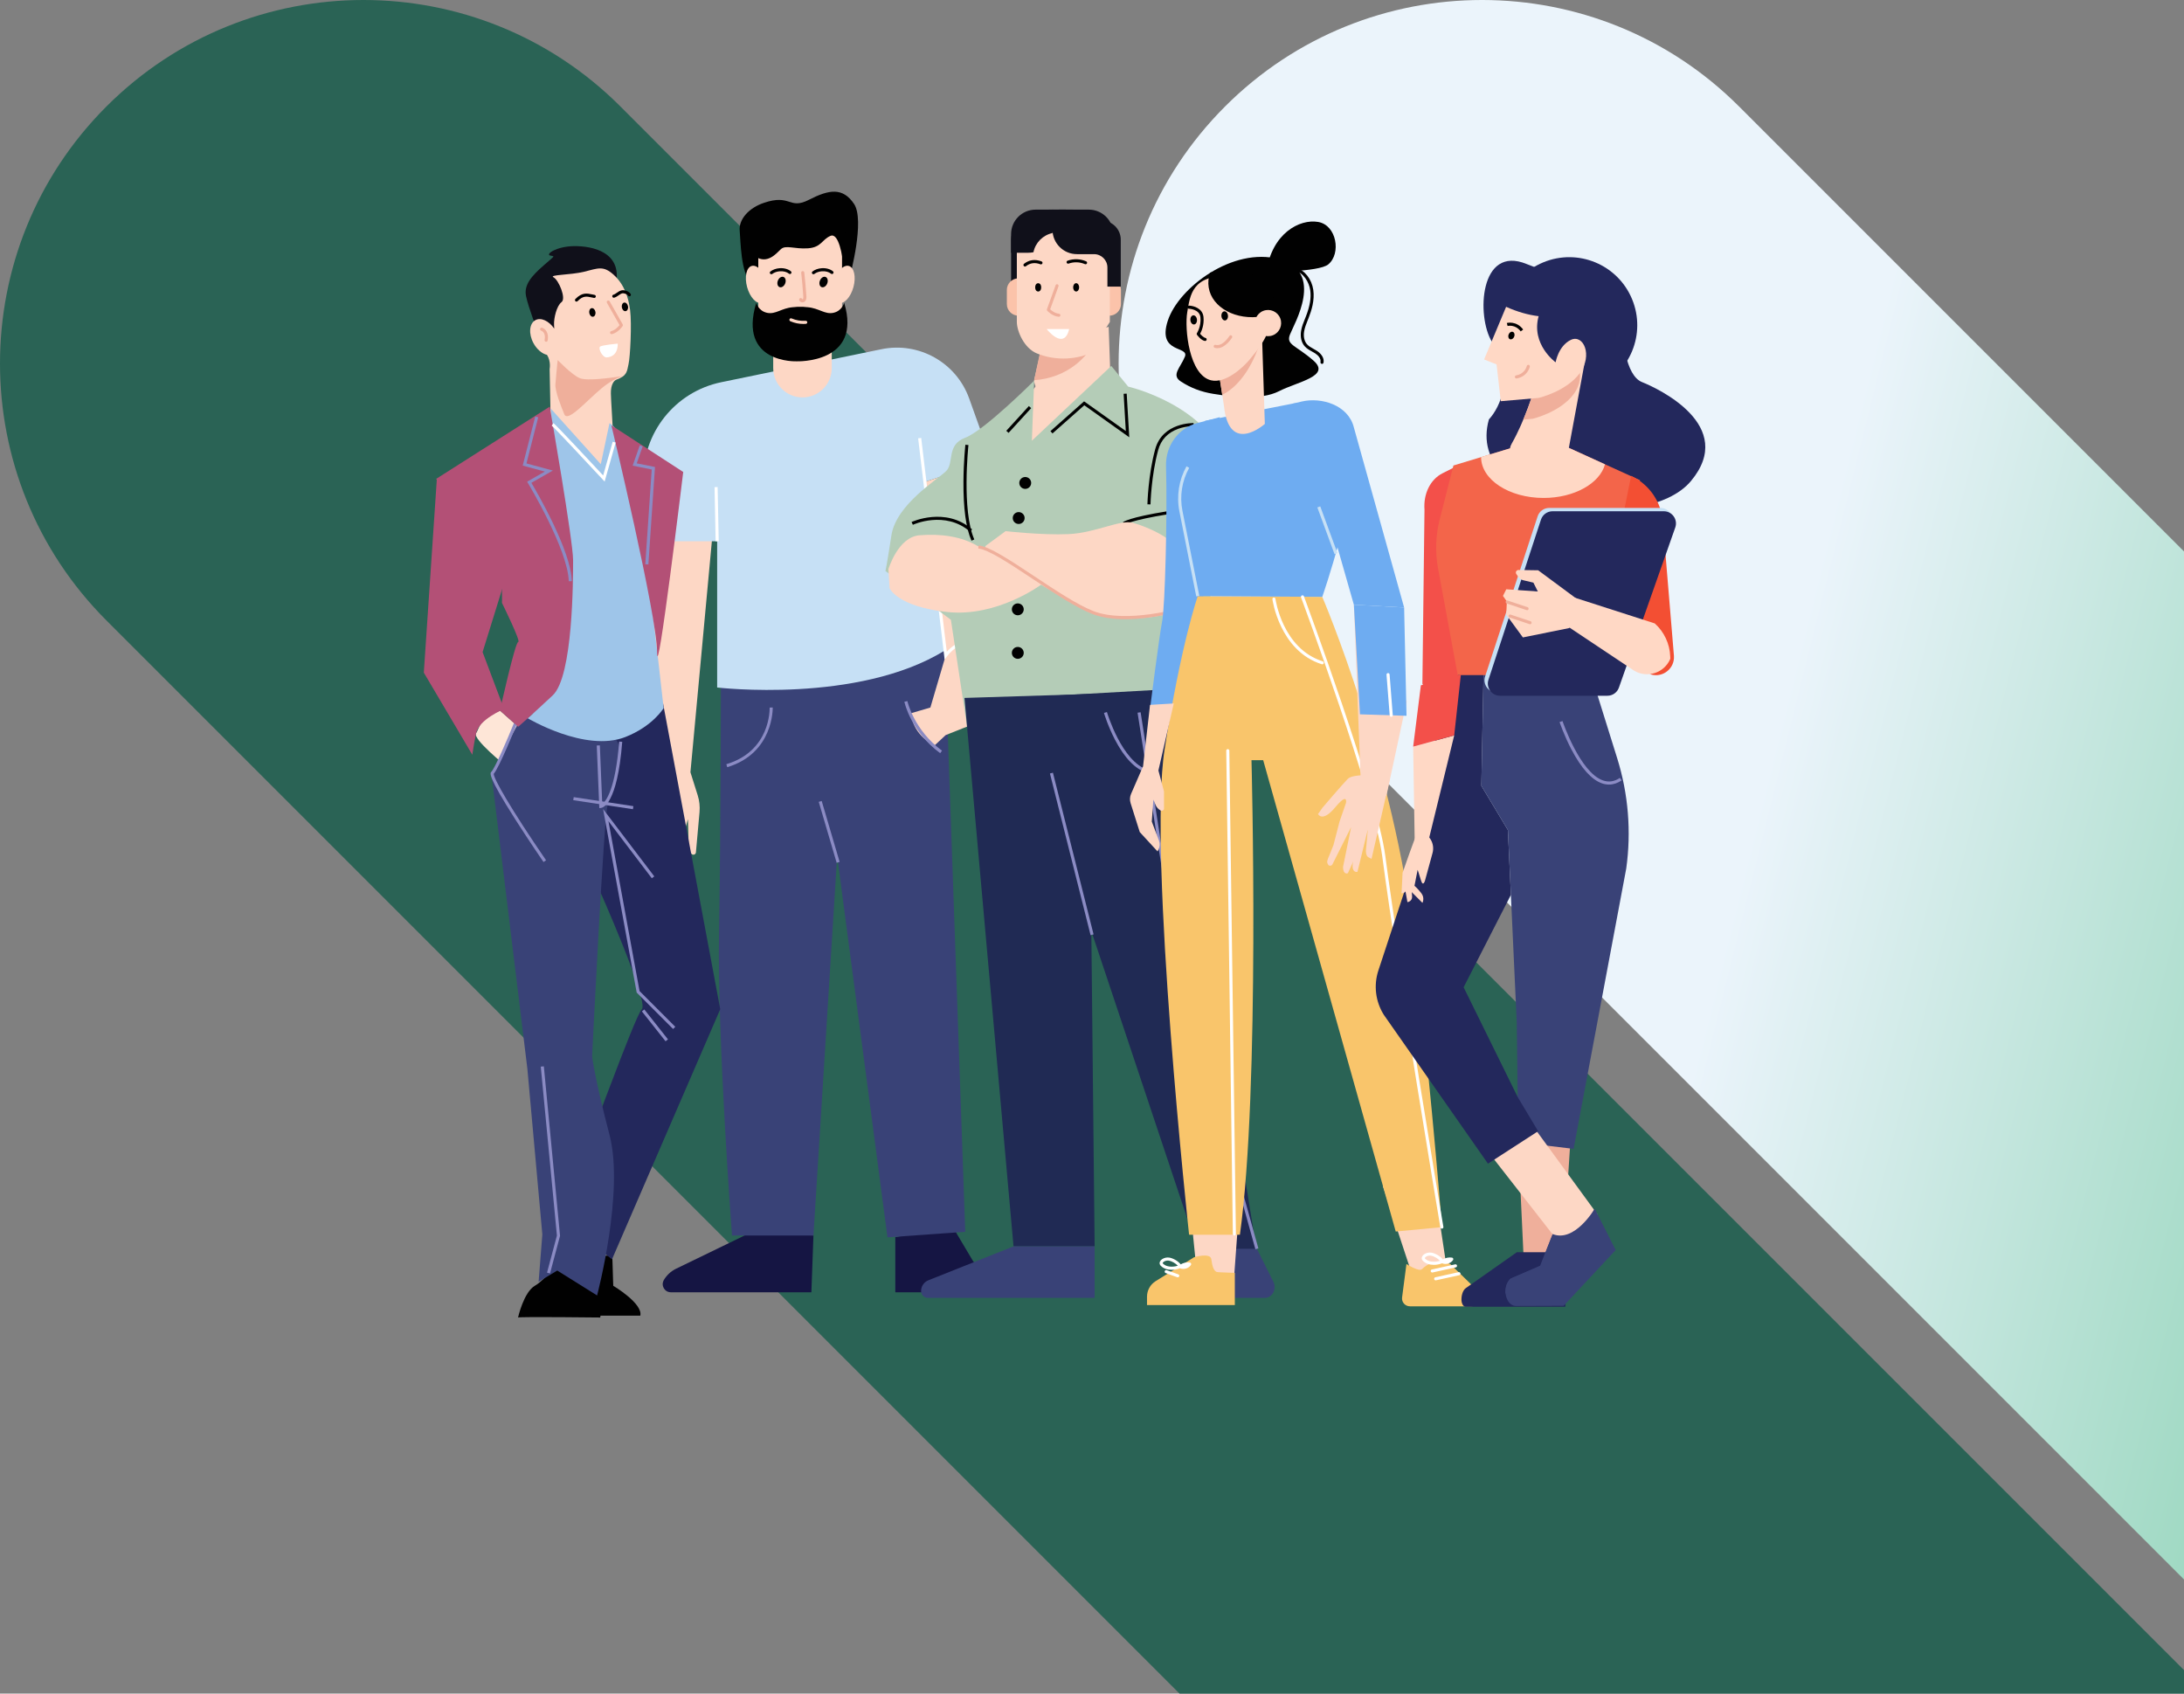 <svg xmlns="http://www.w3.org/2000/svg" xmlns:xlink="http://www.w3.org/1999/xlink" id="Layer_2" data-name="Layer 2" viewBox="0 0 1230.99 954.53"><rect x="0" y="0" width="1230.99" height="954.53" fill="#808080" stroke="none"/><defs><style>      .cls-1 {        fill: url(#New_Gradient_Swatch_19);      }      .cls-1, .cls-2, .cls-3, .cls-4, .cls-5, .cls-6, .cls-7, .cls-8, .cls-9, .cls-10, .cls-11, .cls-12, .cls-13, .cls-14, .cls-15, .cls-16, .cls-17, .cls-18, .cls-19, .cls-20, .cls-21, .cls-22, .cls-23, .cls-24, .cls-25, .cls-26 {        stroke-width: 0px;      }      .cls-3 {        fill: #f9c56b;      }      .cls-4 {        fill: #2a6355;      }      .cls-5 {        fill: #6eacf1;      }      .cls-6 {        fill: #394277;      }      .cls-7 {        fill: #10101a;      }      .cls-8 {        fill: #151543;      }      .cls-9 {        fill: #23285c;      }      .cls-10 {        fill: #202a54;      }      .cls-11 {        fill: #c6e0f5;      }      .cls-12 {        fill: #b35076;      }      .cls-13 {        fill: #b4ccb7;      }      .cls-14 {        fill: #8b8bc4;      }      .cls-15 {        fill: #9ec5e9;      }      .cls-16 {        fill: #ffd8c5;      }      .cls-17 {        fill: #f3654a;      }      .cls-18 {        fill: #fff;      }      .cls-19 {        fill: #fee6d7;      }      .cls-20 {        fill: #f0af9b;      }      .cls-21 {        fill: #fbc3aa;      }      .cls-22 {        fill: #fdd7c5;      }      .cls-23 {        fill: #efaf9b;      }      .cls-24 {        fill: #f34f33;      }      .cls-25 {        fill: #f3504a;      }      .cls-26 {        fill: #010101;      }    </style><linearGradient id="New_Gradient_Swatch_19" data-name="New Gradient Swatch 19" x1="996.54" y1="432.77" x2="1337.07" y2="517.9" gradientUnits="userSpaceOnUse"><stop offset="0" stop-color="#ebf4fb"></stop><stop offset="1" stop-color="#9dd8c1"></stop><stop offset="1" stop-color="#000"></stop></linearGradient></defs><g id="Design_2" data-name="Design 2"><g><path class="cls-4" d="m1230.99,941.29L349.69,60c-80-80-209.7-80-289.69,0h0c-80,80-80,209.7,0,289.7l604.84,604.84h566.15v-13.24Z"></path><path class="cls-1" d="m980.19,60c-80-80-209.7-80-289.69,0h0c-80,80-80,209.7,0,289.7l540.49,540.49V310.79l-250.79-250.79Z"></path><g><g><path class="cls-22" d="m363.54,305.06s-2.09,38.61-1.04,74.08c1.04,35.48,7.3,65.73,7.3,65.73,0,0-3.13,18.78-2.09,28.17.77,6.97,11.33,20.27,16.71,26.66,1.12,1.33,3.29.61,3.4-1.13l.31-5.18c.06-1.03-.16-2.05-.65-2.95l-5.28-9.75,5.56-19.01.4,15.23c.04,1.55.59,3.05,1.56,4.27h0c.8,1,2.41.52,2.53-.76l2.03-22.68c.29-3.21-.06-6.44-1.03-9.52l-4.09-12.97,12.52-134.95-38.14,4.75Z"></path><polygon class="cls-23" points="385.16 500.99 374.48 481.36 374.92 474 376.66 474.1 376.24 480.97 386.69 500.16 385.16 500.99"></polygon></g><path class="cls-8" d="m458.49,696.34l-1.16,32h-79.22c-3.53,0-5.73-3.83-3.95-6.88v-.02c1.62-2.76,4.01-4.97,6.88-6.37l41.5-20.12,35.94,1.39Z"></path><path class="cls-8" d="m504.63,697.27v31.07h56.58l-1.32-5.06c-.94-3.61-3.18-6.76-6.29-8.83l-4.91-3.28-11.59-19.48-32.46,5.56Z"></path><polygon class="cls-6" points="532.57 366.62 544.05 694.25 500.22 697.38 458.49 381.23 532.57 366.62"></polygon><path class="cls-6" d="m458.49,696.34h-45.91s-8.35-110.6-7.3-171.12c1.04-60.52,1.04-146.08,1.04-146.08h71.99l-19.82,317.2Z"></path><path class="cls-11" d="m532.57,366.62l-11.48-94.95,37.56-12.52-12.37-34.53c-7.27-20.3-28.37-32.15-49.48-27.8l-90.28,18.6c-26.09,5.38-44.57,28.67-43.88,55.29l.89,34.34h40.69v82.43s79.3,9.39,128.34-20.87Z"></path><path class="cls-14" d="m409.9,432.39l-.5-1.67c24.91-7.47,24.43-30.93,24.4-31.92l1.74-.06c0,.26.58,25.78-25.64,33.65Z"></path><path class="cls-22" d="m513.4,402.01l11-3.24,8.63-29.33-11.93-97.77,32.64-10.94,20.66,105.74c2.55,17.41-7.2,34.29-23.56,40.77l-17.81,7.06-6.25,5.82s-11.86-4.96-13.37-18.12Z"></path><path class="cls-14" d="m529.92,424.5c-16.47-12.14-20.03-28.31-20.18-28.99l1.7-.36c.03.16,3.6,16.22,19.51,27.95l-1.03,1.4Z"></path><path class="cls-18" d="m532.42,371.7l-14.92-124.66,1.73-.21,14.42,120.49c8.63-9.6,23.73-10.31,32.63-4.65l-.93,1.47c-8.73-5.55-23.86-4.52-31.62,5.83l-1.3,1.73Z"></path><rect class="cls-18" x="403.05" y="274.54" width="1.74" height="30.53" transform="translate(-5.78 8.23) rotate(-1.16)"></rect><g><path class="cls-26" d="m479.11,155.43s8.48-31.25,2.26-40.51c-6.36-9.47-14.13-8.1-25.44-2.31s-10.08-3.5-25.44,1.74c-8.48,2.89-14.13,9.26-13.57,15.63.57,6.37.57,23.15,6.22,29.52,5.65,6.37,46.92,12.15,55.96-4.05Z"></path><path class="cls-22" d="m452.35,223.99h-.08c9.13,0,16.54-7.4,16.54-16.54v-60.1c0-9.13-7.4-16.54-16.54-16.54h.08c-9.13,0-16.54,7.4-16.54,16.54v60.1c0,9.13,7.4,16.54,16.54,16.54Z"></path><path class="cls-22" d="m470.11,158.81c-1.56,5.75-.38,11.08,2.64,11.9,3.02.82,6.73-3.18,8.29-8.93s.38-11.08-2.64-11.9-6.73,3.18-8.29,8.94Z"></path><path class="cls-22" d="m432.02,158.81c1.56,5.75.38,11.08-2.64,11.9-3.02.82-6.73-3.18-8.29-8.93-1.56-5.75-.38-11.08,2.64-11.9s6.73,3.18,8.29,8.94Z"></path><rect class="cls-22" x="427.39" y="121.59" width="47.21" height="75.22" rx="12.57" ry="12.57" transform="translate(902 318.4) rotate(180)"></rect><path class="cls-26" d="m466.26,159.76c-.62,1.58-2.04,2.5-3.18,2.06-1.14-.45-1.56-2.09-.94-3.67.62-1.58,2.04-2.5,3.18-2.06,1.14.45,1.56,2.09.94,3.67Z"></path><path class="cls-26" d="m458.48,154.57c-.26,0-.52-.12-.69-.34-.29-.38-.22-.93.16-1.22,1.36-1.05,3.21-1.71,5.2-1.85,2.44-.17,4.82.48,6.35,1.75.37.31.42.85.11,1.22-.31.37-.85.42-1.22.11-1.19-.99-3.11-1.49-5.11-1.35-1.65.12-3.16.65-4.26,1.49-.16.12-.35.18-.53.18Z"></path><path class="cls-26" d="m442.56,159.76c-.62,1.58-2.04,2.5-3.18,2.06-1.14-.45-1.56-2.09-.94-3.67.62-1.58,2.04-2.5,3.18-2.06,1.14.45,1.56,2.09.94,3.67Z"></path><path class="cls-26" d="m434.77,154.57c-.26,0-.52-.12-.69-.34-.29-.38-.22-.93.16-1.22,1.36-1.05,3.21-1.71,5.2-1.85,2.44-.17,4.82.48,6.35,1.75.37.31.42.85.11,1.22-.31.37-.85.42-1.22.11-1.19-.99-3.11-1.49-5.12-1.35-1.65.12-3.16.65-4.26,1.49-.16.12-.35.18-.53.18Z"></path><path class="cls-23" d="m452.24,170.39c-.2,0-.4-.03-.59-.08-.66-.19-1.12-.69-1.21-1.33-.07-.48.26-.92.73-.99.44-.06.86.22.97.65.11.03.31,0,.38-.08.3-.35.28-1.02.24-1.67-.29-4.37-.68-8.78-1.17-13.13-.05-.48.29-.91.77-.96.48-.06.91.29.96.77.49,4.37.89,8.82,1.18,13.21.05.75.13,1.99-.65,2.91-.38.45-.99.71-1.61.71Z"></path><path class="cls-26" d="m474.92,146.17s-1.91-15.33-6.82-13.23c-4.91,2.1-5.09,6.48-12.73,7.01-7.64.53-12.55-2.1-15.28.53s-7.64,8.41-14.18,4.21c-6.55-4.21-5.55-18.92,4.81-24.18,10.37-5.26,24.28-1.4,33.01-1.93,8.73-.53,17.73,14.98,11.18,27.6Z"></path><path class="cls-26" d="m426.26,170.71s1.22,4.54,6.07,5.59c4.85,1.05,8.09-2.63,14.55-3.15.24-.02.47-.04.7-.05,1.06-.15,2.22-.2,3.46-.18,1.25-.02,2.41.03,3.46.18.23.02.46.03.7.05,6.47.53,9.7,4.2,14.55,3.15,4.85-1.05,6.07-5.59,6.07-5.59,10.39,34.36-26.8,32.93-26.8,32.93,0,0-33.17,1.43-22.78-32.93Z"></path><path class="cls-22" d="m452.82,182.58c-2.55,0-4.86-.48-7.35-1.52-.44-.18-.65-.69-.47-1.14.18-.44.69-.65,1.14-.47,2.67,1.11,5.13,1.53,7.95,1.35.48-.03.89.33.92.81.03.48-.33.89-.81.92-.47.03-.93.05-1.38.05Z"></path></g><rect class="cls-14" x="466.49" y="450.97" width="1.74" height="35.79" transform="translate(-113.31 150.93) rotate(-16.39)"></rect></g><path class="cls-22" d="m644.98,241.42c3.53,22.49-9.28,43.18-28.6,46.21-19.32,3.03-37.84-12.75-41.36-35.25-3.53-22.49,9.28-43.18,28.6-46.21,19.32-3.03,37.84,12.75,41.37,35.25Z"></path><g><polygon class="cls-22" points="624.88 184.2 625.95 214.19 587.75 230.61 582.75 214.9 587.04 195.98 624.88 184.2"></polygon><path class="cls-23" d="m582.89,214.28l3.86-18.3,33.01-11.04c-3.8,16.01-18.69,28.19-36.87,29.34Z"></path><g><path class="cls-7" d="m596.89,118.15c-4.85,0-9.1,2.47-11.55,6.23h-4.75c-5.91,0-10.7,4.79-10.7,10.71v26.44h7.53v-10.76c0-4.16,3.38-7.53,7.53-7.53h4.39-6.96,4.6c7.63,0,13.81-6.18,13.81-13.82v-11.28h-3.9Z"></path><path class="cls-21" d="m581.16,171.37c0,3.62-2.94,6.55-6.57,6.55h-.54c-3.61,0-6.55-2.92-6.55-6.55v-7.96c0-3.61,2.94-6.54,6.55-6.54h.54c2.69,0,4.99,1.61,6.01,3.9l.56,10.6Z"></path><path class="cls-7" d="m591.02,128.64v-10.49h22.68c7.63,0,13.81,6.18,13.81,13.79v10.51h-22.69c-7.62,0-13.8-6.18-13.8-13.81Z"></path><path class="cls-21" d="m618.16,163.41c0-3.62,2.92-6.54,6.55-6.54h.55c3.61,0,6.56,2.92,6.56,6.54v7.96c0,3.61-2.95,6.55-6.56,6.55h-.55c-2.67,0-4.98-1.59-6-3.89l-.54-10.61Z"></path><path class="cls-22" d="m614.39,199.14c-9.46,3.91-20.64,3.91-30.09,0-6.97-2.93-11.13-12.24-11.17-17.72v-46.77c-.03-5.53,5.49-10.17,12.28-10.3h27.88c6.8.13,12.33,4.78,12.27,10.3v46.77l-11.17,17.72Z"></path><path class="cls-7" d="m604.7,118.15c4.85,0,9.1,2.47,11.57,6.23h4.74c5.9,0,10.7,4.79,10.7,10.71v26.44h-7.53v-10.76c0-4.16-3.38-7.53-7.54-7.53h-.08,2.66-12.2c-7.64,0-13.8-6.18-13.8-13.82v-11.28h11.47Z"></path><path class="cls-7" d="m593.23,131.35c.16-.87.25-1.78.25-2.71v-10.49h-9.76c-7.65,0-13.83,6.18-13.83,13.79v10.51h9.78c.97,0,1.93-.1,2.83-.3,1.09-5.41,5.32-9.67,10.73-10.8Z"></path><path class="cls-18" d="m602.62,185.48h-12.67s9.74,12.42,12.67,0Z"></path><path class="cls-26" d="m611.86,148.94c-.12,0-.24-.02-.35-.07-2.88-1.27-6.23-1.38-9.19-.31-.45.16-.95-.07-1.11-.52-.16-.45.07-.95.52-1.11,3.38-1.22,7.19-1.09,10.48.36.44.19.64.71.44,1.15-.14.33-.46.52-.8.52Z"></path><path class="cls-26" d="m577.72,150.23c-.26,0-.52-.12-.69-.34-.29-.38-.23-.93.15-1.22,2.9-2.26,6.22-2.71,9.85-1.35.45.17.68.67.51,1.12-.17.45-.67.68-1.12.51-3.07-1.15-5.75-.8-8.17,1.09-.16.12-.35.18-.53.18Z"></path><path class="cls-26" d="m604.87,161.95c0,1.3.76,2.35,1.69,2.35s1.69-1.05,1.69-2.35-.76-2.35-1.69-2.35-1.69,1.05-1.69,2.35Z"></path><ellipse class="cls-26" cx="585.16" cy="161.96" rx="1.69" ry="2.35"></ellipse><path class="cls-23" d="m596.81,178.53s-.05,0-.07,0c-3.62-.29-6.35-3.25-6.46-3.37-.22-.24-.29-.58-.18-.88l4.88-13.52c.16-.45.66-.68,1.11-.52.45.16.69.66.52,1.11l-4.69,13c.78.72,2.7,2.27,4.96,2.46.48.04.84.46.8.94-.04.45-.42.8-.87.8Z"></path></g></g><path class="cls-13" d="m655.08,405.91l7.6-51.91s20.12-4.69,21.46-27.49c1.34-22.8,18.77-31.52,7.38-65.04-11.4-33.53-55.65-43.58-55.65-43.58l-9.49-11.64-44.78,42.15,1.3-33.86s-28.16,28.16-38.89,32.18c-10.73,4.02-6.04,14.08-10.73,18.78-4.69,4.69-28.16,18.77-30.84,36.21-2.68,17.43-3.35,20.12-3.35,20.12l36.88,27.49,9.28,61.35s63.58,3.3,109.85-4.74Z"></path><path class="cls-26" d="m648.47,284.28l-1.74-.04c0-.16.38-16.37,4.39-31.06,4.16-15.24,21.48-14.73,21.66-14.72l-.07,1.74s-4.12-.14-8.61,1.48c-5.92,2.13-9.72,6.15-11.3,11.96-3.95,14.47-4.32,30.47-4.33,30.63Z"></path><path class="cls-26" d="m683.42,328.33c-.35-.53-.4-1.52-.51-4.58-.26-7.66-.8-23.59-9.46-30.71-3.8-3.13-8.84-4.21-14.98-3.22-21.26,3.42-24.25,5.72-24.36,5.82l-1.22-1.24c.26-.27,3.14-2.73,25.3-6.29,6.66-1.07,12.17.14,16.37,3.6,9.27,7.63,9.83,24.09,10.1,32,.06,1.67.12,3.39.25,3.74l-1.48.9Z"></path><path class="cls-26" d="m547.56,304.73c-3.11-7.07-4.63-18.32-4.52-33.46.08-11.23,1.08-20.53,1.09-20.62l1.73.19c-.04.37-3.91,36.84,3.29,53.2l-1.59.7Z"></path><path class="cls-26" d="m546.78,299.67c-14.14-12.21-32.07-3.98-32.25-3.89l-.74-1.57c.19-.09,19.12-8.81,34.13,4.15l-1.14,1.32Z"></path><polygon class="cls-26" points="636.5 246.46 611.15 228.42 593.23 244.29 592.07 242.99 611.03 226.2 634.55 242.94 633.32 221.95 635.05 221.85 636.5 246.46"></polygon><rect class="cls-26" x="564.73" y="235.52" width="18.88" height="1.74" transform="translate(12.46 501.02) rotate(-47.6)"></rect><path class="cls-26" d="m574.51,272.19c0,1.85,1.5,3.35,3.35,3.35s3.35-1.5,3.35-3.35-1.5-3.35-3.35-3.35-3.35,1.5-3.35,3.35Z"></path><path class="cls-26" d="m570.82,291.97c0,1.85,1.5,3.35,3.35,3.35s3.35-1.5,3.35-3.35-1.5-3.35-3.35-3.35-3.35,1.5-3.35,3.35Z"></path><path class="cls-26" d="m570.32,343.43c0,1.85,1.5,3.35,3.35,3.35s3.35-1.5,3.35-3.35-1.5-3.35-3.35-3.35-3.35,1.5-3.35,3.35Z"></path><path class="cls-26" d="m570.32,367.97c0,1.85,1.5,3.35,3.35,3.35s3.35-1.5,3.35-3.35-1.5-3.35-3.35-3.35-3.35,1.5-3.35,3.35Z"></path><path class="cls-22" d="m555.4,307.73l11.4-8.38s20.45,2.35,35.54,1.68c15.09-.67,29.17-8.38,36.21-6.37,7.04,2.01,29.84,10.06,30.51,25.82.67,15.76,2.01,22.13-7.71,24.81-9.72,2.68-30.84,6.03-45.26,0-14.42-6.04-38.89-21.79-45.6-25.48-6.7-3.69-15.76-5.7-15.09-12.07Z"></path><path class="cls-22" d="m586.85,329.51s-24.75,18.45-52.92,15.43c-28.16-3.02-32.52-13.41-32.52-13.41l-.67-10.73s5.37-18.1,17.44-19.11c12.07-1.01,23.8.67,32.86,6.04,9.05,5.36,39.5,18.77,35.82,21.79Z"></path><path class="cls-23" d="m634.32,349c-6.49,0-13-.77-18.55-2.91-9.18-3.54-21.69-11.84-33.79-19.87-12.95-8.59-25.18-16.7-30.57-17.04l.11-1.74c5.86.37,17.71,8.22,31.43,17.32,12.02,7.98,24.46,16.22,33.46,19.7,18.61,7.18,49.75-1.94,50.06-2.04l.5,1.67c-.92.27-16.7,4.9-32.63,4.9Z"></path><polygon class="cls-10" points="571.26 393.36 675.47 705.57 708.43 705.57 657.45 388.52 571.26 393.36"></polygon><polygon class="cls-10" points="543.61 393.36 571.26 702.46 616.98 702.46 613.72 391.16 543.61 393.36"></polygon><path class="cls-6" d="m675.47,703.84l-2.52,21.89c-.35,3.06,1.79,5.77,4.57,5.77h35.37c4.21,0,6.87-5.02,4.82-9.11l-9.27-18.55h-32.96Z"></path><path class="cls-6" d="m616.98,702.46v29.04h-93.96c-2.13,0-3.86-1.73-3.86-3.86h0c0-2.68,1.63-5.08,4.12-6.07l47.98-19.1h45.72Z"></path><rect class="cls-14" x="603.24" y="434.27" width="1.74" height="93.96" transform="translate(-99.12 161.83) rotate(-14.11)"></rect><polygon class="cls-14" points="707.59 704.07 663.71 546.37 641.18 401.69 642.9 401.43 665.42 546 709.27 703.61 707.59 704.07"></polygon><path class="cls-14" d="m646.53,435.58c-6.62-2.04-12.73-8.36-18.15-18.8-3.99-7.69-6.12-14.9-6.14-14.97l1.67-.49c.08.28,8.35,28.06,23.13,32.6l-.51,1.66Z"></path><g><path class="cls-7" d="m303.19,187.19s-5.43-14.04-6.7-20.31c-1.27-6.27,3-11.23,9.97-17.32,6.96-6.09,6.13-4.84,3.56-5.57-2.58-.73,3.72-5.18,13.66-5.27,9.94-.08,27.15,3.13,23.49,21.43-3.66,18.31-36.51,41.6-43.97,27.05Z"></path><path class="cls-22" d="m301.76,180.44c3.14-1.71,7.66.41,10.63,4.77-.02-.65-.07-1.42-.11-2.28-.14-3.57,1.45-10.58,4.22-12.65,2.76-2.06-1.6-12.48-4.5-13.98-2.9-1.5,9.45-1.24,17.26-3.16,7.81-1.92,10.73-3.59,16.57,1.67,5.83,5.26,8.36,12.36,9.34,20.11.98,7.75.02,26.44-.9,30.29-.93,3.92-.57,6.5-6.86,8.79-1.33.48-3.19,2.74-3.09,7.77.17,8.54,2.75,36.61.75,41.37-1.2,2.86-4.09,4.62-10.19,5.07-15.64,1.14-21.89-5.37-24.03-6.92l-1.06-53.32s.85-4.32-1.48-7.96c-2.76-.65-5.69-3.04-7.61-6.57-2.88-5.29-2.41-11.11,1.06-13Z"></path><path class="cls-23" d="m314.32,202.92s8.06,8.41,12.43,10.2c4.38,1.79,18.01-.29,22.74-.92,4.73-.62-1.64-.67-10.37,6.62-8.73,7.29-19.09,19.34-21.03,14.71-1.94-4.63-5.3-13.19-5.05-16.92.25-3.73,1.29-13.68,1.29-13.68Z"></path><path class="cls-23" d="m344.73,188.34c-.39,0-.74-.26-.84-.65-.12-.47.16-.94.63-1.06,2.31-.59,4.02-2.55,4.68-3.42l-7.1-12.53c-.24-.42-.09-.95.33-1.19.42-.24.95-.09,1.19.33l7.37,13.01c.16.28.15.63-.02.9-.1.15-2.37,3.64-6.02,4.58-.07.02-.14.03-.22.03Z"></path><path class="cls-26" d="m324.94,170c-.22,0-.44-.08-.61-.25-.34-.34-.35-.89-.01-1.23,3.75-3.82,6.52-3.22,9.45-2.59.44.09.89.19,1.35.27.47.09.79.54.7,1.01-.09.47-.54.79-1.01.7-.48-.09-.95-.19-1.41-.29-2.77-.6-4.77-1.03-7.84,2.1-.17.17-.4.26-.62.26Z"></path><path class="cls-26" d="m345.96,167.8c-.38,0-.73-.25-.84-.63-.13-.46.14-.94.6-1.07.67-.19,1.3-.62,1.95-1.08.75-.52,1.52-1.06,2.48-1.33,1.74-.49,4.36.49,5.31,1.98.26.41.14.94-.27,1.2-.41.26-.94.14-1.2-.27-.54-.85-2.36-1.52-3.36-1.24-.67.19-1.3.62-1.95,1.08-.75.52-1.52,1.06-2.48,1.33-.08.02-.16.03-.24.03Z"></path><path class="cls-26" d="m335.61,175.8c.23,1.33-.37,2.55-1.32,2.71s-1.92-.78-2.15-2.12c-.23-1.33.37-2.55,1.32-2.71.96-.16,1.92.78,2.15,2.12Z"></path><path class="cls-26" d="m353.97,172.66c.23,1.33-.37,2.55-1.32,2.71-.96.16-1.92-.78-2.15-2.12-.23-1.33.37-2.55,1.32-2.71.96-.16,1.92.78,2.15,2.12Z"></path><path class="cls-18" d="m348.18,193.69s-8.87.74-9.99,1.71c-1.12.96,1.32,6.2,3.86,6.03,2.54-.18,6.16-1.57,6.14-7.73Z"></path><path class="cls-23" d="m307.81,192.63c-.06,0-.11,0-.17-.02-.47-.09-.78-.55-.68-1.02.63-3.17-.66-4.8-1.95-5.23-.46-.15-.7-.64-.55-1.1s.65-.7,1.1-.55c2.12.71,3.9,3.21,3.11,7.22-.08.41-.45.7-.85.7Z"></path></g><path class="cls-19" d="m281.79,400.48l10.31,9.13-6.94,22.09s-18.94-15.25-16.83-18.41c2.1-3.16,1.68-8.26,13.47-12.81Z"></path><path class="cls-26" d="m292,742.56c1.58-.53,46.29,0,46.29,0,0,0,2.63-11.05-3.68-17.36-6.31-6.31-21.04-13.15-21.04-13.15,0,0-5.79,8.94-12.1,12.62-6.31,3.68-9.47,17.88-9.47,17.88Z"></path><path class="cls-26" d="m360.9,741.51h-22.62l-3.68-16.31s1.05-12.1,2.63-15.25c1.58-3.16,7.89-2.1,7.89-2.1l.53,16.83s16.83,9.99,15.25,16.83Z"></path><path class="cls-9" d="m373.7,396.28l32.26,172.53-61.02,140.97s-19.64-15.43-19.64-18.23,0-36.47,2.1-37.87c2.1-1.4,30.16-80.65,34.37-84.86,4.21-4.21-24.55-68.73-24.55-68.73,0,0-4.21-86.97.7-84.86s32.96-9.82,35.77-18.94Z"></path><path class="cls-6" d="m294.45,403.3l-17.53,32.26,20.34,166.92,8.42,93.28-2.1,26.65,10.52-6.31,22.44,14.03s15.43-58.21,7.01-90.47c-8.42-32.26-9.82-44.18-9.82-44.18,0,0,6.63-135.85,8.77-141.67,15.25-41.55.35-38.57.35-38.57l-48.39-11.92Z"></path><path class="cls-14" d="m306.35,485.85c-.08-.12-8.16-11.9-15.8-23.87-15.8-24.79-14.4-26.19-13.56-27.03,1.97-1.97,8.93-18.1,13.14-28.47l1.61.65c-1.07,2.65-10.5,25.78-13.44,28.96-.34,2.34,9.8,20.11,29.48,48.77l-1.43.98Z"></path><path class="cls-14" d="m337.8,455.44l-1.44-35.27,1.74-.07,1.35,33.05c2.11-1.58,7.42-8.18,9.54-35.19l1.73.14c-2.78,35.48-11.08,37.19-12.02,37.27l-.9.08Z"></path><rect class="cls-14" x="339.18" y="435.65" width="1.74" height="34.02" transform="translate(-158.36 721.21) rotate(-81.4)"></rect><polygon class="cls-14" points="379.39 579.95 358.86 559.42 339.92 455.98 368.78 493.94 367.39 495 342.95 462.83 360.48 558.57 380.62 578.72 379.39 579.95"></polygon><rect class="cls-14" x="368.27" y="567.2" width="1.74" height="21.47" transform="translate(-279.01 353.94) rotate(-38.37)"></rect><polygon class="cls-14" points="310.01 717.72 308.33 717.27 313.9 696.38 304.8 601.16 306.53 600.99 315.66 696.53 310.01 717.72"></polygon><path class="cls-15" d="m297.25,404.7s32.61,19.59,55.23,10.69c15.6-6.14,21.57-16.31,21.57-16.31,0,0-15.08-137.46-19.99-147.28-4.91-9.82-10.52-13.32-10.52-13.32l-4.91,23.14-28.23-31.38s5.09,68.56,7.89,82.58c2.81,14.03-5.61,83.46-21.04,91.87Z"></path><path class="cls-12" d="m309.85,229.19s13.17,75.71,13.17,86.45,0,65.51-11.46,76.25c-11.45,10.74-19.47,17.72-19.47,17.72l-10.31-9.13s8.59-38.66,10.31-38.66-9.16-22.02-9.16-22.02c0,0,1.69-41.71-14.61-54.86-15.77-12.72-22.62-14.95-22.62-14.95l64.15-40.81Z"></path><path class="cls-12" d="m246.23,269.69s25.77,10.52,33.14,27.88c7.36,17.36,6.84,24.2,6.84,24.2l-14.2,45.76,12.1,32.09s-14.2,5.79-15.78,13.68c-1.58,7.89-2.1,12.1-2.1,12.1l-27.35-46.29,7.36-109.41Z"></path><path class="cls-12" d="m344.59,239.71s25.77,107.3,25.77,127.82,14.73-101.52,14.73-101.52l-40.5-26.3Z"></path><path class="cls-14" d="m320.58,327.58c-.51-17.97-22.79-54.96-23.02-55.33l-.46-.76,9.99-5.71-12.47-3.36,7.05-27.65,1.69.43-6.63,25.99,14.88,4.01-12.11,6.92c3.31,5.56,22.32,38.23,22.81,55.42l-1.74.05Z"></path><polygon class="cls-14" points="365.45 318.14 363.71 318.03 367.34 264.61 356.59 262.46 360.6 251 362.24 251.57 358.89 261.15 369.18 263.2 365.45 318.14"></polygon><path class="cls-18" d="m340.8,271.42l-1.05-1.13c-10.89-11.73-27.54-29.5-28.78-30.38l.97-1.44c1.49.99,22.52,23.58,28.03,29.51l5.37-19.02,1.67.47-6.21,22Z"></path><path class="cls-5" d="m687.52,235.13l-12.69,3.31c-10.61,2.77-17.94,12.82-17.61,24.14.8,27.69-.56,79.03-2.15,87.38-1.86,9.73-6.97,50.35-6.97,50.35,0,0,18.95-1.9,22.09-1.81,3.15.09,17.33-163.38,17.33-163.38Z"></path><polygon class="cls-22" points="669.82 670.16 674.93 721.02 695.39 722.51 699.05 672.29 669.82 670.16"></polygon><polygon class="cls-22" points="779.43 668.4 795.43 716.92 815.32 713.93 807.83 664.13 779.43 668.4"></polygon><path class="cls-3" d="m696,717.39v18.16h-49.5v-4.73c0-3.56,1.84-6.88,4.87-8.76l21.67-13.48s9.19-2.75,9.7,1.1,1.4,7.09,3.51,7.29c2.11.21,10.33.41,9.76.41Z"></path><path class="cls-3" d="m797.29,532.05c-11.14-100.3-52.01-195.65-52.01-195.65l-70.17-.41s-9.36,26.42-18.71,86.41c-9.36,59.99,13.76,272.98,13.76,272.98,0,0,.04.19.12.55h28.58c11.46-82.28,6.53-267.47,6.53-267.47h6.6l74.71,265.65,26-2.48s-4.26-59.27-15.41-159.57Z"></path><g><path class="cls-18" d="m663.83,719.91c-.1,0-.2-.02-.3-.05l-6.51-2.35c-.45-.16-.69-.66-.52-1.11.16-.45.66-.69,1.11-.52l6.51,2.35c.45.16.69.66.52,1.11-.13.35-.46.57-.82.57Z"></path><path class="cls-18" d="m660.39,715.68c-2.29,0-4.53-.65-6.07-2.22-.2-.21-.41-.44-.55-.76-.52-1.16.27-2.38,1.22-3.01,1.21-.81,2.73-1.13,4.16-.88,2.02.35,4.82,1.85,6.35,3.8,1.54-.92,3.42-1.3,5.18-1.02.29.05.54.24.66.51.12.27.1.58-.07.83-1.28,1.96-4.03,2.78-6.18,1.87-1.45.56-3.09.89-4.71.89Zm-2.2-5.22c-.79,0-1.58.23-2.24.67-.43.28-.67.69-.6.85.03.07.16.2.21.25,1.87,1.9,5.46,2.05,8.31,1.14-1.21-1.32-3.33-2.57-5.02-2.86-.22-.04-.44-.06-.67-.06Z"></path></g><path class="cls-5" d="m679.24,237.2l-9.74,26.04c-4.19,7.53-5.57,16.37-3.88,24.87l9.49,47.87,70.17.42s20.64-59.21,15.13-76.74c-3.15-10.04-6.35-18.71-12.79-25.45-4.99-5.23-12.1-7.72-19.16-6.7l-49.23,9.68Z"></path><path class="cls-11" d="m674.26,336.15l-9.49-47.87c-1.73-8.7-.31-17.74,3.98-25.46l1.52.85c-4.09,7.35-5.44,15.97-3.79,24.27l9.49,47.87-1.71.34Z"></path><g><path class="cls-26" d="m683.97,221.99c9.74,1.56,26.48,3.82,36.95-1.52,10.46-5.35,29.46-8.46,19.4-17.24-10.06-8.78-15.51-8.8-13.28-14.61,2.22-5.81,20.04-35.49-6.07-42.55-26.11-7.06-56.78,16.12-62.79,34.79-6.01,18.68,12.25,13.87,9.66,20.19s-7.83,10.36-2.24,13.98c5.58,3.62,11.39,5.84,18.38,6.97Z"></path><path class="cls-22" d="m710.62,167.13l2.29,71.8s-20.12,17.93-23.03-10.11c-.07-.63-3.92-25.39-3.92-25.39,0,0-3.25-36.26,24.66-36.3Z"></path><path class="cls-23" d="m710.24,192.69l-21.88-9.09c-3.33,9.6-2.41,19.83-2.41,19.83,0,0,1.8,11.55,2.96,19.07,15.53-7.77,21.33-29.82,21.33-29.82Z"></path><path class="cls-26" d="m713.71,153.33s29.61.08,34.94-4.3c7.39-6.07,4.76-22.15-5.69-23.94-10.45-1.78-26,6.31-29.25,28.24Z"></path><path class="cls-22" d="m704.16,202.88c-3.97,4.62-13.51,13.33-21.5,11.48-12.42-2.88-15.09-28.96-13.47-38.46,1.62-9.5,2.61-21.05,23.99-20.34,21.38.72,9.69,11.91,9.69,11.91,0,0,.68,7.45,3.85,8.96,3.16,1.52,18.6,1.84-2.56,26.44Z"></path><path class="cls-26" d="m679.26,192.17s-.1,0-.15-.01c-2.19-.37-4.21-3.14-4.43-3.46-.21-.29-.21-.68-.01-.98.02-.04,2.45-3.78,1.95-8.85-.45-4.65-6.44-4.86-6.5-4.87-.48-.01-.86-.41-.85-.89.01-.48.41-.87.89-.85,2.62.07,7.7,1.51,8.18,6.43.45,4.58-1.19,8.13-1.91,9.44.77.94,2.01,2.14,2.97,2.31.47.08.79.53.71,1-.07.42-.44.72-.86.72Z"></path><path class="cls-23" d="m686.17,196.24c-.48,0-.96-.06-1.46-.2-.46-.13-.74-.61-.61-1.07.13-.46.61-.73,1.07-.61,3.98,1.1,7.72-4.91,7.76-4.97.25-.41.79-.54,1.2-.29.41.25.54.79.29,1.2-.16.27-3.69,5.93-8.24,5.93Z"></path><path class="cls-26" d="m688.44,178.21c-.14-1.42.58-2.65,1.6-2.75s1.96.97,2.09,2.39c.14,1.42-.58,2.65-1.6,2.75s-1.96-.97-2.09-2.39Z"></path><path class="cls-26" d="m670.96,180.48c-.14-1.42.58-2.65,1.6-2.75,1.02-.1,1.96.97,2.09,2.39.14,1.42-.58,2.65-1.6,2.75-1.02.1-1.96-.97-2.09-2.39Z"></path><path class="cls-26" d="m719.6,174.49c.07.46.13.91.16,1.37-2.55,1.11-5.32,1.96-8.27,2.45-14.82,2.43-28.35-4.85-30.22-16.27-.47-2.85-.16-5.7.79-8.39,26.24-5.93,35.57,8.83,37.54,20.84Z"></path><circle class="cls-22" cx="714.72" cy="182.09" r="7.39" transform="translate(-17.23 272.83) rotate(-21.36)"></circle><path class="cls-26" d="m745.13,205.08c-.06,0-.11,0-.17-.02-.47-.09-.78-.55-.68-1.02.38-1.91-1.27-3.76-2.95-4.85-.59-.38-1.2-.72-1.84-1.08-1.48-.82-3-1.66-4.17-3.01-1.8-2.07-2.52-5.2-1.98-8.57.38-2.37,1.27-4.59,2.14-6.74.18-.44.36-.88.53-1.32,2.33-5.94,3.12-10.68,2.49-14.91-.66-4.43-3.55-9.57-8.55-11.07-.46-.14-.72-.62-.58-1.08.14-.46.62-.72,1.08-.58,4.95,1.49,8.88,6.5,9.76,12.48.89,5.97-1.06,11.87-2.59,15.8-.17.45-.35.89-.53,1.34-.83,2.06-1.69,4.19-2.04,6.37-.46,2.87.12,5.47,1.58,7.16.96,1.11,2.29,1.85,3.7,2.63.64.36,1.31.73,1.95,1.14,2.16,1.4,4.26,3.88,3.71,6.64-.08.41-.45.7-.85.7Z"></path></g><path class="cls-18" d="m812.7,692.49c-.42,0-.79-.3-.86-.73-.24-1.43-24.18-144.24-32.75-209.13-4.66-35.29-45.36-144.83-45.77-145.93-.17-.45.06-.95.51-1.12.45-.17.95.06,1.12.51.41,1.1,41.18,110.83,45.86,146.31,8.57,64.86,32.5,207.64,32.74,209.07.08.47-.24.92-.71,1-.05,0-.1.01-.14.01Z"></path><path class="cls-18" d="m695.75,696.38c-.47,0-.86-.38-.87-.86l-3.72-272.43c0-.48.38-.87.86-.88.47.01.87.38.88.86l3.71,272.43c0,.48-.38.87-.86.88h-.01Z"></path><path class="cls-18" d="m745.28,374.42c-.09,0-.17-.01-.26-.04-23.78-7.51-27.81-36.34-27.84-36.63-.06-.48.27-.91.75-.97.48-.06.91.27.97.75.04.28,3.93,28.02,26.64,35.19.46.14.71.63.57,1.09-.12.37-.46.61-.83.61Z"></path><path class="cls-22" d="m792.86,395.37l-11.42,53.15-14.31-3.81-4.04-103.9s15.82,30.2,29.77,54.55Z"></path><g><path class="cls-22" d="m779.04,437.27s-16.14-1.62-19.36,1.69c-3.25,3.33-14.27,16.26-14.27,16.26l-2.51,3.59s2.37,4.98,9.68-3.79c7.32-8.79,6.08-2.52,6.08-2.52l-3.63,10.51-3.43,13.25-2.27,5.69s-1.53,3.11-1.26,4.17c.77,3.05,2.79,1.34,2.79,1.34l10.69-21.31-4.55,22.38s-.12,2.98,1.31,3.59c1.34.58,1.58-.35,1.58-.35l11.03-24.06-1.05,11.8s-.03,2.9,1.32,3.58c1.46.75,1.86.98,1.86.98l10.32-44.94-4.32-1.88Z"></path><path class="cls-22" d="m765.18,468.38l-2.3,15.94s-.9,3.52-.32,5.41c.67,2.17,2.56,1.66,2.56,1.66l5.78-23.67-5.73.67Z"></path></g><polygon class="cls-5" points="792.77 403.43 766.53 402.6 763.09 340.82 791.42 342.39 792.77 403.43"></polygon><path class="cls-22" d="m642.41,468.97l-5.16-16.32c-.54-1.72-.45-3.57.27-5.22l6.76-15.54,3.93-34.62,13.38-.79-8.66,37.77,3.15,11.8v9.61c0,.99-1.06,1.61-1.92,1.14h0c-1.3-.72-2.32-1.85-2.88-3.23l-1.19-2.9-.89,12.39,4.04,10.68c.63,1.65.53,3.5-.26,5.08l-.53,1.06-10.03-10.92Z"></path><path class="cls-5" d="m728.47,227.52l5.35-1.24c11.02-2.55,26.13,2.02,29.27,14.61l28.33,101.5-28.33-1.57-18.88-66.09-15.74-47.21Z"></path><rect class="cls-11" x="747.3" y="284.77" width="1.74" height="28.04" transform="translate(-57.15 276.64) rotate(-20.19)"></rect><path class="cls-3" d="m792.73,712.39l-2.46,18.88c-.34,2.64,1.74,4.98,4.45,4.98h34.41c4.09,0,6.68-4.33,4.69-7.86l-16.44-16s-8.85-4.13-15.93,2.95c-1.63,1.63-8.72-2.95-8.72-2.95Z"></path><g><path class="cls-18" d="m807.27,717.2c-.4,0-.76-.28-.85-.68-.1-.47.19-.93.66-1.04l13.11-2.88c.47-.11.93.19,1.04.66.1.47-.19.93-.66,1.04l-13.11,2.88c-.06.01-.13.02-.19.02Z"></path><path class="cls-18" d="m809.2,721.61c-.4,0-.76-.28-.85-.68-.1-.47.19-.93.66-1.04l13.11-2.88c.47-.1.93.19,1.04.66.1.47-.19.93-.66,1.04l-13.11,2.88c-.06.01-.13.02-.19.02Z"></path><path class="cls-18" d="m808.14,712.89c-2.29,0-4.53-.66-6.07-2.22-.2-.21-.41-.44-.56-.76-.52-1.16.27-2.38,1.22-3.01,1.21-.81,2.73-1.13,4.16-.88,2.02.35,4.82,1.85,6.35,3.8,1.54-.92,3.42-1.29,5.18-1.02.29.05.54.24.66.51.12.27.1.58-.07.83-1.28,1.96-4.03,2.78-6.18,1.87-1.45.56-3.09.89-4.71.89Zm-2.2-5.22c-.79,0-1.58.23-2.24.67-.43.28-.67.69-.6.85.03.07.16.2.21.25,1.87,1.9,5.46,2.05,8.31,1.14-1.21-1.32-3.33-2.57-5.02-2.86-.22-.04-.44-.06-.67-.06Z"></path></g><path class="cls-9" d="m839.23,236.35s17.7-17.88,1.71-43.66c-8.86-14.29-7.04-54.87,19.56-43.87,26.61,10.99,18.68-4.2,33.69,1.9,15.02,6.1,22.1,16.19,20.8,27.73-1.3,11.53,1.27,33.23,10.49,36.89,9.23,3.66,53.63,24.54,27.64,55.74-25.99,31.21-128.09,15.43-113.9-34.74Z"></path><circle class="cls-9" cx="884.5" cy="183.28" r="38.32" transform="translate(-2.81 352.43) rotate(-22.5)"></circle><path class="cls-25" d="m824.47,260.98l-11.44,5.78c-6.83,3.45-10.82,11.53-10.13,20.51l-1.18,98.12,8.58,14.85c8.8,9.6,22.39,4.72,23.56-8.47l5.21-62.74-14.61-68.04Z"></path><polygon class="cls-23" points="885.28 640.86 880.13 721.16 859.42 722.67 855.7 643.01 885.28 640.86"></polygon><path class="cls-6" d="m886.94,647.51l29.68-158.04c2.91-20.83,1.17-42.04-5.1-62.11l-15.43-49.38-59.89,1.25-1.25,63.64,14.97,24.96,4.99,108.56.83,67.38,31.2,3.74Z"></path><path class="cls-9" d="m882.3,705.78v30.71h-56.26c-1.28,0-2.31-1.83-2.31-4.09h0c0-2.83.98-5.37,2.47-6.42l28.73-20.2h27.38Z"></path><path class="cls-14" d="m906.9,442.19c-1.3,0-2.6-.22-3.91-.67-5.87-2.01-11.69-8.47-17.3-19.18-4.13-7.89-6.62-15.3-6.65-15.38l1.65-.55c.1.29,9.8,28.98,22.86,33.46,3.25,1.12,6.37.64,9.52-1.47l.96,1.45c-2.33,1.56-4.72,2.34-7.14,2.34Z"></path><polygon class="cls-22" points="866.14 637.53 900.37 684.46 883.61 706.58 830.37 638.36 866.14 637.53"></polygon><g><path class="cls-6" d="m868.36,713.32l6.82-17.76s10.93,12.63,23.62-14.26l11.88,23.23-29.01,31.07-.35.36-26.85.1c-5.73.01-8.29-10.31-3.16-15.4l15.71-6.72,1.33-.61Z"></path><path class="cls-6" d="m848.5,729.02h29.44l28.59-32.23-7.73-15.49s-11.19,19.15-23.62,14.26c-.14-.06-7.11,17.85-7.11,17.85l-15.62,6.82s-3.95,1.26-3.95,8.8Z"></path></g><path class="cls-9" d="m855.35,618.15l-30.39-61.72,26.64-52.06-1.68-36.53-14.97-24.96,1.25-63.64,42.43-.88v-.36s-56.16,1.25-56.16,1.25l-5.47,10.02c-6.21,11.39-9.08,24.3-8.27,37.25l1.26,20.11-33.07,100.3c-2.77,8.39-1.64,17.58,3.07,25.06l58.69,83.86,28.28-18.3-11.62-19.38Z"></path><path class="cls-17" d="m819.21,262.36l52.18-15.81,52.99,24.12-27.3,109.81h-75.46l-11.07-60.06c-1.7-9.2-1.38-18.68.93-27.74l7.73-30.33Z"></path><path class="cls-16" d="m904.65,261.7l-33.26-15.15-36.59,11.08c.03,12.72,15.79,23.02,35.22,23.02,17.31,0,31.68-8.18,34.63-18.96Z"></path><g><path class="cls-16" d="m893.03,205.13l-28.55,15.15s-4.82,16.35-12.41,29.73c-7.59,13.38,31.23,7.65,31.23,7.65l9.73-52.53Z"></path><path class="cls-20" d="m863.84,236.03s15.54-3.61,23.14-13.89c4.04-5.46,4.34-11.38,2.7-15.24l-16.16,8.57c-.06.3-.09.48-.09.48,0,0-.12-.09-.33-.25l-8.61,4.57s-2.17,7.34-5.88,16.21l5.24-.45Z"></path><path class="cls-16" d="m890.37,210.39c7.6-10.28,2.04-22.25-5.02-18.81-7.06,3.44-8.53,12.62-8.53,12.62,0,0-13.98-10-9.59-26-5.8-.68-12.05-2.44-18.32-5.28l-12.41,29.67,7.03,2.79,2.36,20.74,21.35-1.85s15.54-3.61,23.14-13.89Z"></path><path class="cls-2" d="m857.12,186.77c-3.03-4.09-7.2-3.1-7.38-3.05l-.43-1.68c.22-.06,5.47-1.35,9.21,3.7l-1.4,1.03Z"></path><path class="cls-23" d="m854.7,213.3c-.41,0-.78-.3-.85-.72-.09-.47.23-.92.7-1.01,5.01-.9,5.97-5.09,6.01-5.26.1-.47.56-.77,1.03-.67.47.1.77.56.67,1.03-.05.22-1.21,5.51-7.4,6.62-.05,0-.1.01-.15.01Z"></path><path class="cls-2" d="m853.17,190.29c-.68,1-1.8,1.28-2.5.63s-.73-1.98-.05-2.98c.68-1,1.8-1.28,2.5-.63s.73,1.98.05,2.98Z"></path></g><path class="cls-24" d="m919.38,268.18l.72.36c9.86,4.93,16.38,14.71,17.13,25.71l6.27,75.42c.47,6.91-5.95,12.26-12.66,10.55l-30.6-17.2,19.13-94.83Z"></path><g><path class="cls-11" d="m873.19,286.27h62.71c4.73,0,8.04,4.68,6.47,9.14l-31.77,90.26c-.97,2.75-3.56,4.58-6.47,4.58h-60.54c-4.67,0-7.97-4.56-6.52-9l29.61-90.26c.92-2.82,3.55-4.72,6.52-4.72Z"></path><path class="cls-9" d="m875.07,288.15h62.71c4.73,0,8.04,4.68,6.47,9.14l-31.77,90.26c-.97,2.75-3.56,4.58-6.47,4.58h-60.54c-4.67,0-7.97-4.56-6.52-9l29.61-90.26c.92-2.82,3.55-4.72,6.52-4.72Z"></path></g><g><path class="cls-16" d="m941.45,371.28l-.04-1.24c-.25-7.15-3.4-13.89-8.71-18.67h0l-47.83-15.39-2.5,16.22,38.79,25.86c7.42,4.36,16.99,1.16,20.3-6.78Z"></path><g><path class="cls-16" d="m889.44,338.06l-22.46-16.64-11.1-.17c-1.18-.02-1.89,1.31-1.22,2.28l1.12,1.62c.65.94,1.63,1.61,2.74,1.87l5.76,1.36,2.5,4.99-17.78-1.25-1.87,3.74,2.18,3.12-.31,7.49,9.36,12.79,26.2-5.3,4.89-15.91Z"></path><path class="cls-23" d="m860.74,343.92c-.09,0-.18-.01-.28-.05l-11.23-3.74c-.46-.15-.7-.64-.55-1.1.15-.46.65-.7,1.1-.55l11.23,3.74c.46.15.7.64.55,1.1-.12.36-.46.59-.82.59Z"></path><path class="cls-23" d="m862.4,351.82c-.09,0-.18-.01-.28-.04l-11.23-3.74c-.46-.15-.7-.64-.55-1.1.15-.46.64-.7,1.1-.55l11.23,3.74c.46.15.7.64.55,1.1-.12.36-.46.59-.82.59Z"></path></g></g><path class="cls-18" d="m784.16,404.03c-.45,0-.83-.35-.87-.8l-1.79-22.94c-.04-.48.32-.9.8-.93.49-.04.9.32.93.8l1.79,22.94c.04.48-.32.9-.8.93-.02,0-.05,0-.07,0Z"></path><g><path class="cls-16" d="m790.56,491.75l-.6,11.76s2.74-.04,2.94-2.86c.2-2.82.04-8.54.04-8.54l-2.38-.36Z"></path><path class="cls-16" d="m790.59,493.62l2.69,14.83s2.72-.32,2.64-3.14c-.08-2.82-.82-8.5-.82-8.5l-4.52-3.19Z"></path><path class="cls-16" d="m799.1,468.8c-1.08,1.57-8.47,22.9-8.47,22.9l3.45,9.48,7.67,7.68s1.43-2.71-.58-5.37c-2.01-2.66-3.91-4.25-3.91-4.25l1.78-9.01s.94,2.78,1.84,5.81c1.28,4.29,2.37.06,2.37.06l4.19-15.34c1.45-5.32-1.79-10.91-7.2-12-.6-.12-1.02-.13-1.13.05Z"></path></g><polygon class="cls-16" points="804.71 475.59 819.65 414.47 796.52 420.8 797.44 478.21 804.71 475.59"></polygon><polygon class="cls-25" points="796.52 420.8 800.86 386.25 823.41 380.17 819.65 414.47 796.52 420.8"></polygon></g></g></svg>